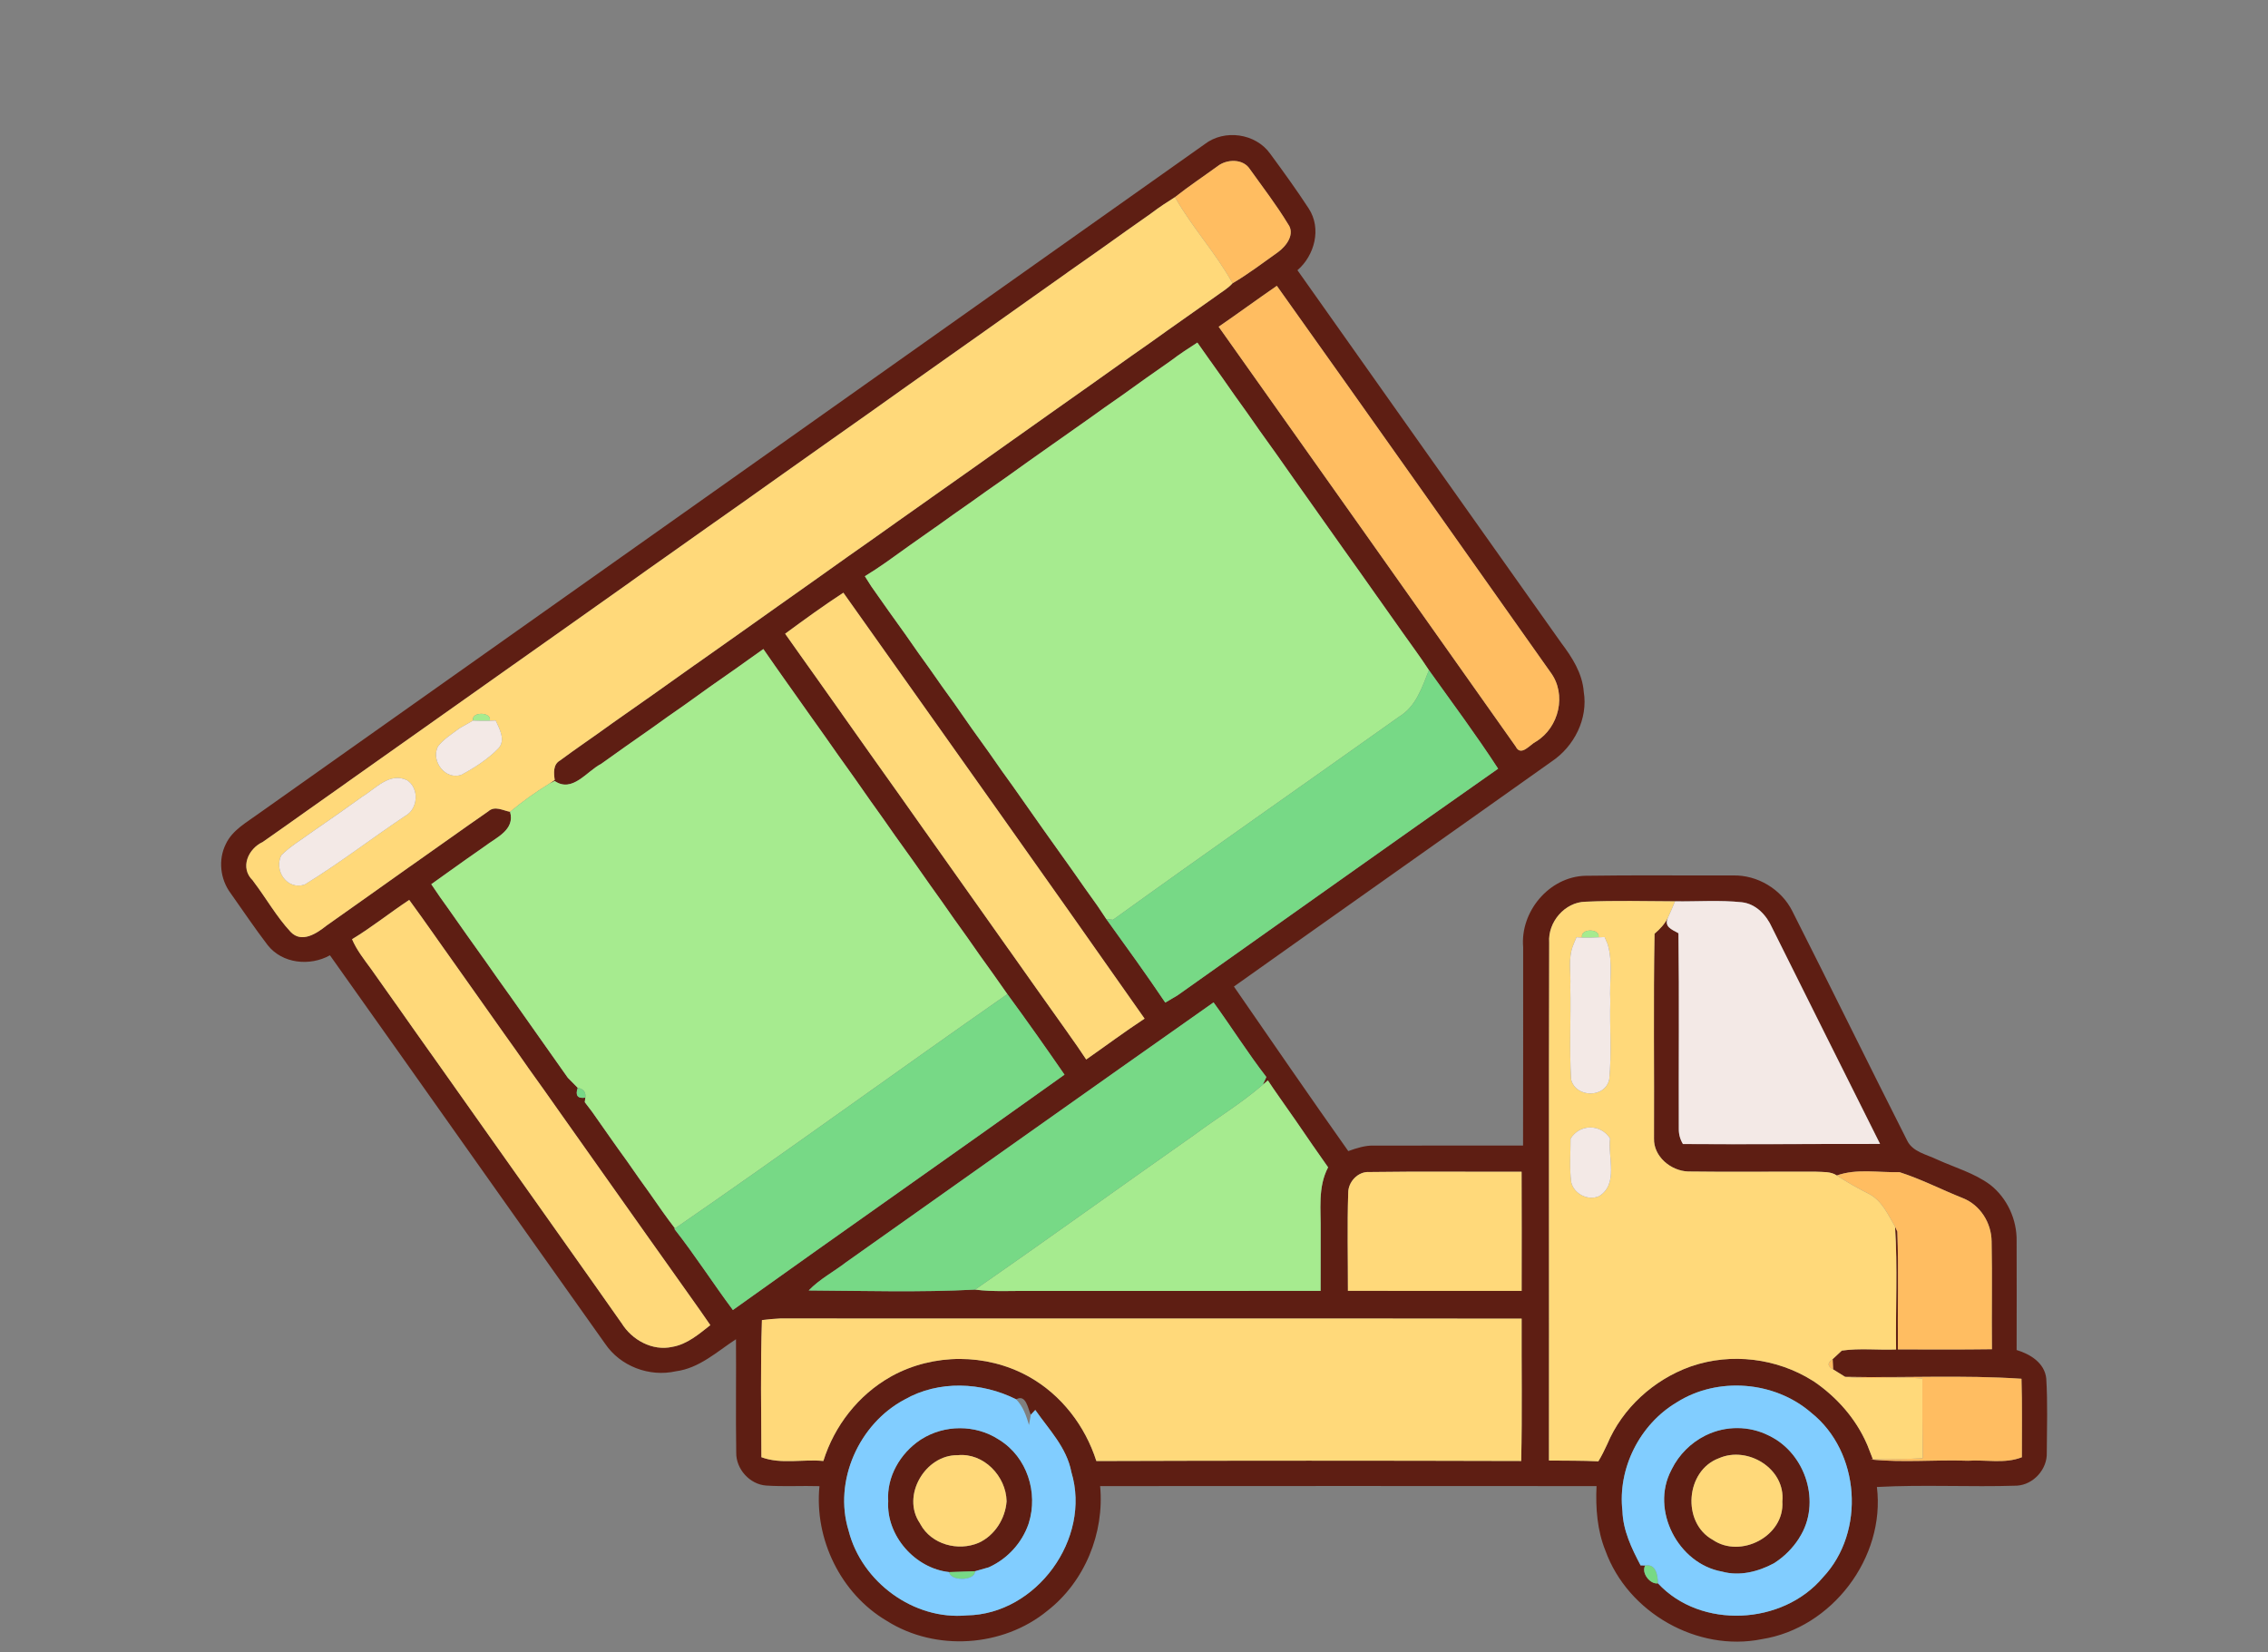 <?xml version="1.0" encoding="UTF-8"?> <svg xmlns="http://www.w3.org/2000/svg" xmlns:xlink="http://www.w3.org/1999/xlink" version="1.1" id="Layer_1" x="0px" y="0px" width="512px" height="373px" viewBox="0 69.5 512 373" xml:space="preserve"><rect x="0" y="69.5" width="512" height="373" fill="#808080" stroke="none"/> <g id="_x23_5e1e13ff"> <path fill="#5E1E13" d="M271.934,102.063c4.463-3.466,11.528-2.481,14.807,2.137c2.99,4.065,5.959,8.162,8.716,12.393 c2.912,4.485,1.34,10.543-2.559,13.909c19.835,28.063,39.691,56.116,59.559,84.145c2.448,3.245,4.751,6.833,5.072,10.998 c1.009,6.113-2.158,12.359-7.22,15.748c-23.899,16.978-47.865,33.845-71.753,50.821c8.561,12.403,17.111,24.841,25.814,37.145 c1.906-0.675,3.865-1.328,5.914-1.239c11.187-0.035,22.36,0.021,33.545-0.013c0.057-14.928,0-29.856,0.022-44.786 c-0.687-8.029,5.848-15.858,13.987-16.113c11.119-0.177,22.249-0.033,33.368-0.077c5.537-0.134,10.941,3.111,13.411,8.063 c8.704,17.199,17.177,34.508,25.882,51.707c1.229,2.646,4.386,3.189,6.778,4.353c4.02,1.827,8.405,3.045,12.004,5.704 c3.843,3.012,6.068,7.874,5.97,12.758c0.044,8.183,0,16.368,0,24.553c3.078,0.919,6.313,2.911,6.688,6.411 c0.343,5.571,0.144,11.163,0.122,16.745c0.145,3.743-3.013,7.254-6.756,7.465c-10.521,0.343-21.074-0.267-31.595,0.299 c1.959,15.937-10.145,31.872-25.981,34.354c-14.574,2.946-30.256-6.014-35.295-19.956c-1.872-4.618-2.248-9.669-2.016-14.598 c-37.355-0.033-74.71-0.022-112.064,0c0.997,10.6-3.466,21.574-11.905,28.142c-10.045,8.239-25.272,9.225-36.258,2.28 c-10.388-6.112-16.391-18.461-15.194-30.409c-3.998-0.124-8.018,0.132-12.016-0.135c-3.732-0.254-6.855-3.742-6.778-7.464 c-0.133-8.527,0.011-17.055-0.055-25.571c-4.286,2.791-8.262,6.545-13.544,7.232c-6.002,1.362-12.57-1.119-16.014-6.235 c-20.743-29.182-41.364-58.474-62.106-87.667c-4.53,2.515-10.743,1.905-14.054-2.293c-2.913-3.809-5.593-7.807-8.362-11.717 c-2.358-3.155-2.857-7.553-1.096-11.097c1.506-3.212,4.773-4.928,7.508-6.943C129.657,202.798,200.779,152.397,271.934,102.063 M274.846,107.036c-3.2,2.326-6.489,4.507-9.591,6.966c-1.805,1.129-3.588,2.304-5.282,3.588c-0.067,0.044-0.199,0.144-0.256,0.188 c-3.609,2.547-7.23,5.072-10.808,7.653c-0.066,0.044-0.188,0.133-0.244,0.177c-2.525,1.75-5.017,3.522-7.52,5.283 c-0.066,0.044-0.177,0.133-0.232,0.177c-6.18,4.396-12.393,8.749-18.561,13.157c-0.056,0.044-0.178,0.122-0.233,0.166 c-6.213,4.353-12.381,8.771-18.583,13.135c-0.055,0.044-0.166,0.122-0.232,0.166c-2.514,1.783-5.028,3.577-7.553,5.372 c-0.056,0.033-0.166,0.11-0.222,0.154c-6.224,4.364-12.415,8.783-18.627,13.168c-0.056,0.044-0.166,0.122-0.222,0.155 c-2.514,1.761-5.006,3.555-7.508,5.327c-0.056,0.044-0.166,0.122-0.222,0.166c-6.235,4.353-12.415,8.782-18.627,13.156 c-0.056,0.044-0.166,0.122-0.222,0.155c-2.525,1.761-5.028,3.555-7.53,5.338c-0.056,0.044-0.178,0.133-0.233,0.177 c-6.202,4.374-12.404,8.76-18.583,13.157c-0.066,0.044-0.177,0.122-0.243,0.166c-2.525,1.772-5.05,3.566-7.564,5.349 c-0.066,0.044-0.177,0.122-0.244,0.166c-3.588,2.536-7.187,5.072-10.764,7.62c-0.056,0.044-0.166,0.122-0.222,0.155 c-2.514,1.783-5.017,3.555-7.53,5.327c-0.056,0.034-0.178,0.122-0.233,0.166c-3.61,2.536-7.209,5.084-10.809,7.642 c-0.055,0.044-0.166,0.122-0.221,0.155c-2.525,1.772-5.039,3.544-7.542,5.338c-0.056,0.044-0.166,0.122-0.222,0.166 c-6.235,4.363-12.403,8.815-18.639,13.167c-0.055,0.033-0.155,0.11-0.199,0.145c-3.312,1.518-5.228,5.836-2.259,8.682 c0.044,0.056,0.122,0.178,0.166,0.244c2.846,3.743,5.161,7.907,8.373,11.363c2.502,2.635,5.88,0.365,8.106-1.407 c0.056-0.033,0.177-0.122,0.232-0.165c6.213-4.376,12.393-8.772,18.583-13.169c0.055-0.033,0.177-0.122,0.232-0.154 c5.836-4.076,11.606-8.262,17.465-12.304c1.473-1.34,3.3-0.199,4.928,0.1c1.174,4.109-3.167,5.814-5.77,7.83 c-0.066,0.044-0.188,0.133-0.255,0.178c-2.502,1.738-4.994,3.488-7.464,5.271c-0.066,0.045-0.188,0.134-0.255,0.178 c-1.351,0.964-2.691,1.927-4.042,2.891c1.285,1.949,2.636,3.864,4.021,5.771c0.044,0.055,0.132,0.188,0.177,0.254 c2.536,3.611,5.072,7.222,7.653,10.81c0.044,0.066,0.144,0.188,0.188,0.254c1.75,2.515,3.511,5.018,5.305,7.51 c0.044,0.065,0.133,0.188,0.188,0.254c4.353,6.224,8.771,12.393,13.124,18.604c0.044,0.057,0.133,0.178,0.177,0.245 c0.554,0.564,1.672,1.693,2.226,2.258c-0.598,1.739-0.022,2.481,1.717,2.227l-0.123,1.02c0.377,0.498,1.13,1.473,1.507,1.972 c0.044,0.065,0.144,0.198,0.188,0.254c2.547,3.599,5.039,7.231,7.63,10.787c0.044,0.055,0.133,0.188,0.177,0.243 c1.75,2.525,3.51,5.04,5.316,7.52c0.044,0.055,0.132,0.178,0.166,0.243c1.75,2.515,3.5,5.051,5.382,7.476l-0.155,0.1 c4.662,5.913,8.716,12.281,13.224,18.318c24.884-17.808,49.968-35.328,74.864-53.126c-4.219-6.112-8.494-12.192-12.902-18.185 c-2.06-2.968-4.164-5.913-6.279-8.849c-0.044-0.055-0.133-0.188-0.177-0.254c-1.75-2.525-3.521-5.028-5.315-7.509 c-0.044-0.067-0.144-0.188-0.188-0.256c-1.75-2.523-3.522-5.037-5.316-7.53c-0.044-0.066-0.132-0.188-0.177-0.243 c-2.525-3.61-5.05-7.21-7.642-10.776c-0.044-0.066-0.132-0.188-0.177-0.243c-1.75-2.525-3.522-5.039-5.316-7.531 c-0.044-0.066-0.133-0.188-0.188-0.254c-2.502-3.632-5.061-7.209-7.63-10.798c-0.044-0.066-0.133-0.188-0.177-0.255 c-1.75-2.514-3.522-5.017-5.305-7.508c-0.044-0.056-0.133-0.188-0.177-0.244c-1.772-2.525-3.543-5.028-5.327-7.531 c-0.044-0.056-0.132-0.177-0.177-0.244c-1.86-2.614-3.688-5.238-5.515-7.874c-2.17,1.518-4.308,3.068-6.468,4.607 c-0.066,0.044-0.199,0.132-0.266,0.177c-3.644,2.514-7.254,5.094-10.842,7.686c-0.067,0.044-0.2,0.133-0.266,0.189 c-2.492,1.728-4.984,3.466-7.442,5.26c-0.066,0.044-0.2,0.132-0.255,0.177c-3.621,2.525-7.232,5.062-10.82,7.642 c-0.056,0.044-0.188,0.132-0.244,0.177c-3.323,1.706-6.479,6.612-10.51,3.876l-1.186,0.598c0.299-0.21,0.897-0.62,1.196-0.831 c-0.221-1.528-0.41-3.488,1.174-4.385c3.788-2.813,7.719-5.438,11.529-8.217c0.066-0.044,0.188-0.133,0.243-0.178 c6.246-4.341,12.437-8.759,18.639-13.168c0.056-0.033,0.166-0.11,0.222-0.144c6.19-4.352,12.359-8.738,18.528-13.112 c0.055-0.034,0.166-0.111,0.221-0.155c2.514-1.761,5.028-3.543,7.531-5.327c0.055-0.044,0.166-0.122,0.221-0.155 c2.536-1.784,5.05-3.588,7.575-5.383c0.055-0.044,0.177-0.122,0.232-0.166c3.622-2.525,7.221-5.083,10.82-7.641 c0.055-0.034,0.155-0.111,0.21-0.155c2.525-1.761,5.05-3.543,7.564-5.338c0.055-0.044,0.166-0.122,0.221-0.166 c6.202-4.363,12.404-8.75,18.595-13.157c0.056-0.033,0.155-0.11,0.21-0.144c2.525-1.783,5.05-3.566,7.564-5.36 c0.056-0.044,0.177-0.122,0.232-0.166c6.202-4.363,12.392-8.75,18.572-13.157c0.056-0.033,0.166-0.11,0.222-0.155 c2.537-1.761,5.061-3.544,7.574-5.349c0.057-0.044,0.167-0.122,0.224-0.166c3.609-2.536,7.209-5.105,10.819-7.63 c0.055-0.034,0.154-0.1,0.209-0.144c1.285-0.986,2.77-1.783,3.866-3.012c3.577-2.104,6.877-4.629,10.266-7.033 c1.872-1.362,3.932-4.075,2.26-6.346c-2.614-4.308-5.704-8.317-8.628-12.415C280.594,105.265,276.905,105.397,274.846,107.036 M275.111,143.261c22.371,31.574,44.753,63.148,67.057,94.766c1.186,2.381,3.223-0.443,4.607-1.129 c5.184-3.167,6.955-10.643,3.278-15.593c-20.577-29.115-41.131-58.241-61.808-87.279 C283.839,137.06,279.52,140.227,275.111,143.261 M264.424,150.858c-0.054,0.044-0.188,0.133-0.242,0.177 c-3.622,2.525-7.233,5.062-10.798,7.653c-0.066,0.044-0.188,0.133-0.254,0.178c-2.525,1.75-5.04,3.521-7.531,5.327 c-0.066,0.044-0.188,0.133-0.255,0.177c-2.524,1.761-5.039,3.533-7.542,5.316c-0.067,0.044-0.188,0.132-0.255,0.177 c-3.599,2.536-7.199,5.072-10.764,7.653c-0.066,0.044-0.2,0.133-0.255,0.177c-2.514,1.75-5.017,3.499-7.498,5.293 c-0.056,0.044-0.177,0.133-0.244,0.166c-2.525,1.761-5.039,3.533-7.531,5.338c-0.066,0.044-0.188,0.132-0.254,0.166 c-3.611,2.547-7.232,5.072-10.798,7.664c-0.066,0.055-0.2,0.144-0.266,0.188c-1.539,1.075-3.101,2.104-4.695,3.079 c0.354,0.554,1.052,1.661,1.406,2.215c0.044,0.055,0.133,0.177,0.166,0.244c2.536,3.632,5.105,7.243,7.697,10.842 c0.044,0.056,0.133,0.188,0.177,0.255c1.728,2.503,3.478,4.983,5.272,7.453c0.044,0.056,0.132,0.188,0.177,0.255 c1.739,2.514,3.511,5.005,5.316,7.475c0.044,0.078,0.144,0.21,0.188,0.277c2.502,3.644,5.061,7.243,7.664,10.832 c0.044,0.055,0.133,0.188,0.177,0.254c1.738,2.514,3.499,5.017,5.305,7.486c0.044,0.066,0.133,0.188,0.177,0.255 c4.341,6.224,8.738,12.415,13.157,18.594c0.044,0.066,0.132,0.188,0.177,0.254c1.739,2.515,3.522,5.007,5.305,7.499 c0.056,0.065,0.144,0.199,0.188,0.266c0.487,0.73,1.473,2.203,1.96,2.935c4.497,6.234,9.015,12.47,13.312,18.86 c0.919-0.543,1.839-1.086,2.758-1.629c24.121-17.066,48.186-34.209,72.384-51.175c-4.928-7.586-10.355-14.874-15.626-22.25 c-1.949-2.99-4.088-5.847-6.146-8.771c-0.033-0.055-0.122-0.177-0.167-0.243c-1.771-2.525-3.565-5.04-5.349-7.564 c-0.045-0.066-0.132-0.178-0.178-0.244c-2.524-3.599-5.072-7.187-7.63-10.764c-0.044-0.066-0.133-0.188-0.178-0.254 c-1.772-2.525-3.544-5.04-5.337-7.542c-0.045-0.066-0.134-0.188-0.178-0.255c-1.761-2.514-3.533-5.017-5.316-7.509 c-0.043-0.066-0.132-0.188-0.177-0.255c-2.535-3.61-5.061-7.221-7.653-10.786c-0.043-0.056-0.132-0.188-0.176-0.255 c-1.739-2.514-3.511-5.006-5.294-7.475c-0.056-0.067-0.145-0.2-0.188-0.266c-1.771-2.536-3.532-5.061-5.339-7.564 c-0.043-0.055-0.132-0.188-0.177-0.243c-0.941-1.318-1.871-2.636-2.79-3.954C268.3,148.123,266.318,149.418,264.424,150.858 M177.246,212.566c2.425,3.422,4.828,6.845,7.275,10.255c0.034,0.055,0.111,0.166,0.155,0.221c1.761,2.503,3.533,5.017,5.316,7.509 c0.033,0.055,0.111,0.166,0.155,0.232c4.408,6.212,8.783,12.447,13.223,18.649c0.044,0.056,0.122,0.166,0.155,0.222 c1.761,2.502,3.511,5.006,5.293,7.497c0.034,0.045,0.111,0.155,0.155,0.211c4.385,6.212,8.793,12.425,13.201,18.639 c0.034,0.055,0.111,0.166,0.155,0.221c1.761,2.515,3.543,5.018,5.327,7.531c0.044,0.056,0.122,0.167,0.166,0.221 c4.385,6.191,8.749,12.394,13.156,18.563c0.034,0.065,0.122,0.176,0.155,0.232c1.395,1.938,2.757,3.908,4.075,5.913 c4.397-3.067,8.694-6.279,13.18-9.225c-22.527-32.14-45.318-64.111-67.999-96.15C185.895,206.232,181.564,209.388,177.246,212.566 M79.478,281.528c1.03,2.425,2.691,4.529,4.253,6.666c0.044,0.057,0.122,0.167,0.166,0.233c1.761,2.514,3.533,5.027,5.327,7.53 c0.044,0.056,0.122,0.166,0.166,0.222c2.536,3.633,5.095,7.231,7.653,10.842c0.044,0.045,0.122,0.156,0.155,0.21 c1.772,2.515,3.555,5.029,5.338,7.542c0.033,0.057,0.11,0.167,0.154,0.222c4.375,6.191,8.75,12.394,13.146,18.584 c0.044,0.055,0.122,0.165,0.155,0.221c1.772,2.515,3.543,5.017,5.337,7.521c0.034,0.055,0.122,0.166,0.155,0.221 c4.396,6.236,8.805,12.459,13.212,18.672c0.044,0.056,0.122,0.166,0.155,0.223c1.783,2.502,3.533,5.038,5.316,7.553 c0.044,0.043,0.122,0.153,0.155,0.21c2.326,3.798,6.966,6.357,11.44,5.359c3.367-0.575,6.002-2.868,8.594-4.905 c-2.924-4.286-5.991-8.473-8.959-12.714c-0.044-0.056-0.122-0.167-0.155-0.221c-1.783-2.515-3.577-5.019-5.349-7.532 c-0.044-0.055-0.122-0.166-0.155-0.221c-4.374-6.214-8.771-12.415-13.168-18.605c-0.033-0.056-0.11-0.167-0.154-0.221 c-1.784-2.515-3.555-5.029-5.338-7.543c-0.033-0.056-0.122-0.177-0.166-0.232c-2.536-3.599-5.061-7.198-7.642-10.764 c-0.034-0.067-0.122-0.188-0.166-0.245c-1.772-2.523-3.533-5.062-5.338-7.553c-0.033-0.055-0.11-0.166-0.155-0.221 c-4.375-6.201-8.749-12.404-13.146-18.584c-0.044-0.055-0.111-0.154-0.155-0.211c-1.783-2.513-3.543-5.049-5.349-7.563 c-0.033-0.043-0.11-0.153-0.155-0.21c-0.797-1.129-1.606-2.236-2.426-3.354C88.028,275.537,83.953,278.825,79.478,281.528 M349.732,282.236c-0.121,38.994,0,77.988-0.056,116.981c3.711,0.045,7.432-0.011,11.152,0.178 c0.764-1.252,1.406-2.581,2.017-3.898c3.41-8.106,10.442-14.485,18.682-17.465c0.078-0.022,0.222-0.077,0.3-0.1 c9.025-3.111,19.325-1.815,27.376,3.257c0.078,0.043,0.211,0.132,0.288,0.176c5.149,3.522,9.446,8.361,11.949,14.109 c0.033,0.077,0.101,0.222,0.133,0.3c0.311,0.785,0.931,2.381,1.24,3.178l-0.575,0.011c7.309,0.787,14.674,0.022,22.017,0.3 c4.041-0.277,8.306,0.741,12.182-0.787c-0.022-5.902,0.1-11.816-0.089-17.719c-13.223-0.886-26.545-0.167-39.802-0.433 c-0.675-0.42-2.038-1.262-2.714-1.683c-0.032-0.576-0.088-1.739-0.11-2.314c0.51-0.477,1.551-1.439,2.071-1.928 c4.042-0.586,8.173-0.089,12.248-0.255c-0.132-9.236,0.365-18.505-0.232-27.72c0.133,0.277,0.388,0.831,0.509,1.107 c0.344,8.85,0.034,17.73,0.134,26.602c7.077,0,14.153,0.056,21.229-0.044c-0.089-8.117,0.089-16.235-0.077-24.353 c-0.044-4.187-2.58-8.229-6.523-9.769c-4.783-1.904-9.401-4.297-14.285-5.858c-4.696,0.133-9.658-0.854-14.133,0.754 c-1.372-0.942-3.166-0.754-4.738-0.854c-9.614-0.045-19.237,0.089-28.839-0.045c-3.887-0.133-7.819-3.377-7.697-7.453 c0.078-15.405-0.154-30.821,0.122-46.226c1.241-1.052,2.349-2.237,3.067-3.71c-1.029,2.137,0.775,2.726,2.337,3.6 c0.188,14.729,0.022,29.458,0.077,44.188c-0.011,1.218,0.3,2.349,0.932,3.4c14.839,0.11,29.669-0.045,44.497-0.022 c-8.173-16.28-16.27-32.592-24.408-48.883c-1.241-2.779-3.61-5.305-6.768-5.671c-5.016-0.53-10.077-0.144-15.105-0.211 c-6.744-0.021-13.488-0.22-20.222,0.089C353.276,273.145,349.411,277.652,349.732,282.236 M191.022,354.443 c-2.802,2.159-6.002,3.82-8.461,6.379c12.503,0.078,25.073,0.454,37.554-0.188c4.197,0.543,8.439,0.232,12.658,0.299 c21.785,0,43.568,0.011,65.352-0.011c0.011-4.475,0-8.948,0.011-13.411c0.089-4.862-0.697-9.989,1.684-14.485 c-1.097-1.583-2.215-3.168-3.312-4.74c-0.044-0.066-0.144-0.2-0.188-0.266c-2.47-3.644-4.994-7.265-7.531-10.864 c-0.043-0.067-0.132-0.188-0.176-0.255c-0.82-1.163-1.617-2.325-2.393-3.5l-1.13,0.964c0.199-0.432,0.587-1.296,0.787-1.728 c-4.209-5.438-7.864-11.285-11.916-16.846C246.262,315.283,218.665,334.896,191.022,354.443 M304.359,338.816 c-0.243,7.354-0.055,14.729-0.066,22.084c13.079,0.032,26.147,0.021,39.215,0.011c0.012-8.97,0.034-17.93-0.011-26.89 c-11.451,0.033-22.901-0.1-34.342,0.066C306.585,333.899,304.327,336.303,304.359,338.816 M172.007,367.512 c-0.355,10.31-0.145,20.632-0.123,30.953c4.452,1.661,9.348,0.398,13.988,0.853c2.48-7.94,7.896-14.895,15.161-19.004 c0.077-0.056,0.243-0.143,0.332-0.188c9.402-5.127,21.219-5.115,30.621,0c0.089,0.046,0.255,0.145,0.343,0.188 c7.288,4.098,12.647,11.085,15.173,19.015c31.973-0.11,63.933-0.1,95.905-0.011c0.245-10.709,0.057-21.418,0.1-32.127 c-55.771-0.089-111.543,0-167.315-0.045C174.787,367.212,173.392,367.334,172.007,367.512 M204.245,385.431 c-10.299,5.437-16.147,18.384-12.669,29.625c2.946,11.583,14.707,20.265,26.712,19.114c15.681-0.244,28.118-17.311,23.578-32.316 c-1.042-5.571-5.061-9.612-8.151-14.054c-0.255,0.266-0.753,0.798-1.008,1.074c-0.665-1.352-1.052-4.717-3.312-3.478 C221.621,381.487,211.92,381.055,204.245,385.431 M378.526,386.084c-8.339,4.949-13.378,14.895-12.259,24.553 c0.144,4.407,2.082,8.416,4.097,12.248l1.052,0.022c-0.985,1.616,1.075,4.318,2.868,4.031c9.646,10.421,28.186,9.446,37.245-1.352 c9.679-10.277,8.394-28.385-2.658-37.167C400.62,381.266,387.751,380.235,378.526,386.084z"></path> <path fill="#5E1E13" d="M207.944,394.444c5.25-3.355,12.26-3.389,17.499,0.012c0.044,0.033,0.154,0.1,0.21,0.133 c6.224,3.897,8.76,11.872,6.589,18.783c-0.022,0.065-0.066,0.198-0.088,0.265c-1.484,4.188-4.663,7.687-8.693,9.569 c-0.056,0.032-0.188,0.088-0.255,0.121c-0.764,0.223-2.304,0.653-3.068,0.876c-1.96,0.054-3.91,0.121-5.858,0.199 c-7.686-0.81-14.242-8.218-13.766-16.004c-0.388-5.503,2.714-10.798,7.21-13.81C207.778,394.556,207.889,394.479,207.944,394.444 M207.645,413.338c0.033,0.067,0.111,0.199,0.144,0.267c2.492,4.573,8.517,6.18,13.167,4.174c3.611-1.65,5.992-5.448,6.279-9.356 c-0.1-5.672-5.183-10.998-11.041-10.411C208.885,397.89,203.437,407.158,207.645,413.338z"></path> <path fill="#5E1E13" d="M385.183,393.481c4.396-2.137,9.657-2.126,14.043,0.056c0.055,0.033,0.166,0.088,0.222,0.111 c8.228,4.008,11.782,15.182,6.755,22.99c-0.034,0.056-0.1,0.178-0.133,0.231c-1.396,2.161-3.256,4.011-5.404,5.416 c-0.066,0.033-0.178,0.11-0.233,0.145c-3.521,1.883-7.719,2.956-11.672,1.861c-9.89-1.739-16.224-13.866-11.474-22.892 c0.022-0.057,0.077-0.178,0.111-0.233c1.616-3.256,4.297-5.946,7.553-7.575C385.006,393.56,385.127,393.503,385.183,393.481 M388.051,398.697c-7.553,2.78-8.428,14.552-1.395,18.417c6.29,4.32,16.246-0.852,15.703-8.649 C403.112,401.101,394.573,395.828,388.051,398.697z"></path> </g> <g id="_x23_ffbd61ff"> <path fill="#FFBD61" d="M274.846,107.036c2.06-1.639,5.748-1.771,7.298,0.62c2.924,4.098,6.014,8.107,8.628,12.415 c1.672,2.271-0.388,4.983-2.26,6.346c-3.389,2.403-6.688,4.928-10.266,7.033c-3.767-6.855-9.158-12.637-12.991-19.447 C268.356,111.543,271.646,109.362,274.846,107.036z"></path> <path fill="#FFBD61" d="M259.717,117.778c0.057-0.044,0.188-0.144,0.256-0.188C259.905,117.635,259.773,117.734,259.717,117.778z"></path> <path fill="#FFBD61" d="M248.666,125.608c0.056-0.044,0.177-0.132,0.244-0.177C248.843,125.476,248.721,125.564,248.666,125.608z"></path> <path fill="#FFBD61" d="M240.913,131.068c0.056-0.044,0.166-0.133,0.232-0.177C241.079,130.935,240.969,131.024,240.913,131.068z"></path> <path fill="#FFBD61" d="M275.111,143.261c4.408-3.034,8.728-6.201,13.135-9.236c20.677,29.038,41.23,58.164,61.808,87.279 c3.677,4.951,1.905,12.426-3.278,15.593c-1.385,0.687-3.422,3.51-4.607,1.129C319.864,206.409,297.482,174.835,275.111,143.261z"></path> <path fill="#FFBD61" d="M274.171,136.605c0.055-0.034,0.154-0.1,0.209-0.144C274.325,136.506,274.226,136.572,274.171,136.605z"></path> <path fill="#FFBD61" d="M222.12,144.391c0.055-0.044,0.177-0.122,0.233-0.166C222.296,144.269,222.175,144.346,222.12,144.391z"></path> <path fill="#FFBD61" d="M263.128,144.402c0.057-0.044,0.167-0.122,0.224-0.166C263.295,144.28,263.185,144.357,263.128,144.402z"></path> <path fill="#FFBD61" d="M255.333,149.906c0.056-0.033,0.166-0.11,0.222-0.155C255.499,149.795,255.388,149.873,255.333,149.906z"></path> <path fill="#FFBD61" d="M203.304,157.691c0.066-0.044,0.177-0.122,0.232-0.166C203.481,157.57,203.37,157.647,203.304,157.691z"></path> <path fill="#FFBD61" d="M195.529,163.217c0.056-0.044,0.166-0.122,0.222-0.154C195.695,163.096,195.585,163.173,195.529,163.217z"></path> <path fill="#FFBD61" d="M236.528,163.229c0.056-0.044,0.177-0.122,0.232-0.166C236.705,163.107,236.583,163.185,236.528,163.229z"></path> <path fill="#FFBD61" d="M228.753,168.732c0.056-0.033,0.155-0.11,0.21-0.144C228.908,168.622,228.809,168.7,228.753,168.732z"></path> <path fill="#FFBD61" d="M176.68,176.541c0.056-0.034,0.166-0.111,0.222-0.155C176.846,176.43,176.736,176.507,176.68,176.541z"></path> <path fill="#FFBD61" d="M168.95,182.034c0.056-0.044,0.166-0.122,0.222-0.166C169.116,181.912,169.006,181.989,168.95,182.034z"></path> <path fill="#FFBD61" d="M209.938,182.056c0.055-0.044,0.166-0.122,0.221-0.166C210.104,181.934,209.993,182.011,209.938,182.056z"></path> <path fill="#FFBD61" d="M202.163,187.549c0.055-0.034,0.155-0.111,0.21-0.155C202.318,187.438,202.218,187.515,202.163,187.549z"></path> <path fill="#FFBD61" d="M150.101,195.345c0.056-0.034,0.166-0.111,0.222-0.155C150.267,195.234,150.157,195.312,150.101,195.345z"></path> <path fill="#FFBD61" d="M191.111,195.356c0.055-0.044,0.177-0.122,0.232-0.166C191.288,195.234,191.166,195.312,191.111,195.356z"></path> <path fill="#FFBD61" d="M142.338,200.86c0.055-0.044,0.177-0.133,0.233-0.177C142.515,200.728,142.393,200.816,142.338,200.86z"></path> <path fill="#FFBD61" d="M183.314,200.894c0.055-0.044,0.166-0.122,0.221-0.155C183.48,200.771,183.37,200.849,183.314,200.894z"></path> <path fill="#FFBD61" d="M175.562,206.375c0.055-0.034,0.166-0.111,0.221-0.155C175.728,206.265,175.617,206.342,175.562,206.375z"></path> <path fill="#FFBD61" d="M123.511,214.183c0.066-0.044,0.177-0.122,0.243-0.166C123.688,214.062,123.578,214.139,123.511,214.183z"></path> <path fill="#FFBD61" d="M115.703,219.698c0.067-0.044,0.178-0.122,0.244-0.166C115.881,219.577,115.77,219.654,115.703,219.698z"></path> <path fill="#FFBD61" d="M156.813,219.631c0.056-0.033,0.166-0.11,0.222-0.144C156.979,219.521,156.868,219.599,156.813,219.631z"></path> <path fill="#FFBD61" d="M184.521,222.821c0.034,0.055,0.111,0.166,0.155,0.221C184.632,222.987,184.555,222.876,184.521,222.821z"></path> <path fill="#FFBD61" d="M104.717,227.473c0.056-0.033,0.166-0.11,0.222-0.155C104.883,227.362,104.773,227.439,104.717,227.473z"></path> <path fill="#FFBD61" d="M189.992,230.552c0.033,0.055,0.111,0.166,0.155,0.232C190.103,230.718,190.025,230.607,189.992,230.552z"></path> <path fill="#FFBD61" d="M96.954,232.965c0.055-0.044,0.177-0.132,0.233-0.166C97.131,232.833,97.009,232.921,96.954,232.965z"></path> <path fill="#FFBD61" d="M137.931,232.977c0.066-0.044,0.188-0.133,0.243-0.178C138.119,232.844,137.997,232.933,137.931,232.977z"></path> <path fill="#FFBD61" d="M85.924,240.762c0.055-0.033,0.166-0.11,0.221-0.155C86.09,240.652,85.979,240.729,85.924,240.762z"></path> <path fill="#FFBD61" d="M78.161,246.267c0.056-0.044,0.166-0.122,0.222-0.166C78.327,246.145,78.216,246.222,78.161,246.267z"></path> <path fill="#FFBD61" d="M203.37,249.434c0.044,0.056,0.122,0.166,0.155,0.222C203.492,249.6,203.415,249.489,203.37,249.434z"></path> <path fill="#FFBD61" d="M208.819,257.152c0.034,0.045,0.111,0.155,0.155,0.211C208.93,257.308,208.853,257.197,208.819,257.152z"></path> <path fill="#FFBD61" d="M59.323,259.578c0.044-0.034,0.144-0.111,0.199-0.145C59.467,259.467,59.367,259.544,59.323,259.578z"></path> <path fill="#FFBD61" d="M92.524,265.126c0.055-0.033,0.177-0.122,0.232-0.154C92.701,265.004,92.58,265.093,92.524,265.126z"></path> <path fill="#FFBD61" d="M57.063,268.26c0.044,0.056,0.122,0.178,0.166,0.244C57.185,268.438,57.108,268.315,57.063,268.26z"></path> <path fill="#FFBD61" d="M94.806,276.013c0.044,0.057,0.122,0.167,0.155,0.21C94.928,276.18,94.85,276.069,94.806,276.013z"></path> <path fill="#FFBD61" d="M222.175,276.002c0.034,0.055,0.111,0.166,0.155,0.221C222.286,276.168,222.208,276.057,222.175,276.002z"></path> <path fill="#FFBD61" d="M73.708,278.46c0.056-0.033,0.177-0.122,0.232-0.165C73.886,278.338,73.764,278.427,73.708,278.46z"></path> <path fill="#FFBD61" d="M100.31,283.786c0.044,0.057,0.111,0.156,0.155,0.211C100.42,283.942,100.354,283.843,100.31,283.786z"></path> <path fill="#FFBD61" d="M227.657,283.754c0.044,0.056,0.122,0.167,0.166,0.221C227.779,283.921,227.702,283.81,227.657,283.754z"></path> <path fill="#FFBD61" d="M83.731,288.194c0.044,0.057,0.122,0.167,0.166,0.233C83.853,288.361,83.775,288.251,83.731,288.194z"></path> <path fill="#FFBD61" d="M89.224,295.958c0.044,0.056,0.122,0.166,0.166,0.222C89.346,296.124,89.269,296.014,89.224,295.958z"></path> <path fill="#FFBD61" d="M113.61,302.581c0.044,0.055,0.122,0.166,0.155,0.221C113.732,302.747,113.655,302.636,113.61,302.581z"></path> <path fill="#FFBD61" d="M240.979,302.537c0.034,0.065,0.122,0.176,0.155,0.232C241.101,302.713,241.013,302.603,240.979,302.537z"></path> <path fill="#FFBD61" d="M97.043,307.021c0.044,0.045,0.122,0.156,0.155,0.21C97.165,307.178,97.087,307.066,97.043,307.021z"></path> <path fill="#FFBD61" d="M119.104,310.354c0.044,0.057,0.132,0.178,0.166,0.245C119.236,310.532,119.148,310.411,119.104,310.354z"></path> <path fill="#FFBD61" d="M102.536,314.773c0.033,0.057,0.11,0.167,0.154,0.222C102.646,314.94,102.569,314.83,102.536,314.773z"></path> <path fill="#FFBD61" d="M126.911,321.363c0.044,0.056,0.133,0.177,0.166,0.232C127.044,321.54,126.955,321.419,126.911,321.363z"></path> <path fill="#FFBD61" d="M132.416,329.139c0.044,0.054,0.122,0.165,0.154,0.221C132.537,329.304,132.459,329.192,132.416,329.139z"></path> <path fill="#FFBD61" d="M115.836,333.579c0.044,0.055,0.122,0.165,0.155,0.221C115.958,333.744,115.881,333.634,115.836,333.579z"></path> <path fill="#FFBD61" d="M414.662,334.864c4.475-1.607,9.437-0.621,14.133-0.754c4.884,1.562,9.502,3.954,14.285,5.858 c3.943,1.54,6.479,5.582,6.523,9.769c0.166,8.117-0.012,16.235,0.077,24.353c-7.076,0.1-14.152,0.044-21.229,0.044 c-0.1-8.871,0.21-17.752-0.134-26.602c-0.121-0.276-0.376-0.83-0.509-1.107c-1.573-2.713-2.979-5.913-5.914-7.42 C419.414,337.754,416.979,336.403,414.662,334.864z"></path> <path fill="#FFBD61" d="M121.329,341.32c0.034,0.055,0.122,0.166,0.155,0.221C121.451,341.486,121.363,341.375,121.329,341.32z"></path> <path fill="#FFBD61" d="M145.738,347.965c0.034,0.055,0.111,0.166,0.155,0.221C145.849,348.131,145.771,348.02,145.738,347.965z"></path> <path fill="#FFBD61" d="M151.242,355.718c0.033,0.054,0.11,0.165,0.155,0.221C151.353,355.883,151.275,355.771,151.242,355.718z"></path> <path fill="#FFBD61" d="M134.697,360.213c0.044,0.056,0.122,0.166,0.155,0.223C134.818,360.379,134.741,360.269,134.697,360.213z"></path> <path fill="#FFBD61" d="M140.167,367.988c0.044,0.043,0.122,0.153,0.155,0.21C140.289,368.142,140.212,368.031,140.167,367.988z"></path> <path fill="#FFBD61" d="M413.832,378.642c-1.328-0.721-1.361-1.495-0.11-2.314C413.744,376.902,413.8,378.065,413.832,378.642z"></path> <path fill="#FFBD61" d="M381.527,378.032c0.078-0.022,0.222-0.077,0.3-0.1C381.749,377.955,381.605,378.01,381.527,378.032z"></path> <path fill="#FFBD61" d="M201.034,380.313c0.077-0.056,0.243-0.143,0.332-0.188C201.277,380.171,201.111,380.258,201.034,380.313z"></path> <path fill="#FFBD61" d="M231.987,380.125c0.089,0.046,0.255,0.145,0.343,0.188C232.242,380.27,232.076,380.171,231.987,380.125z"></path> <path fill="#FFBD61" d="M416.546,380.324c13.257,0.266,26.579-0.453,39.802,0.433c0.188,5.902,0.066,11.816,0.089,17.719 c-3.876,1.528-8.141,0.51-12.182,0.787c-7.343-0.277-14.708,0.487-22.017-0.3l0.575-0.011c3.743-0.066,7.498-0.021,11.241-0.255 c-0.088-6.003-0.088-12.005-0.077-18.008C428.163,380.235,422.338,380.934,416.546,380.324z"></path> <path fill="#FFBD61" d="M409.203,381.189c0.078,0.043,0.211,0.132,0.288,0.176C409.414,381.321,409.281,381.232,409.203,381.189z"></path> <path fill="#FFBD61" d="M421.44,395.475c0.033,0.077,0.101,0.222,0.133,0.3C421.541,395.696,421.474,395.552,421.44,395.475z"></path> <path fill="#FFBD61" d="M207.645,413.338c0.033,0.067,0.111,0.199,0.144,0.267C207.756,413.537,207.678,413.405,207.645,413.338z"></path> </g> <g id="_x23_ffd97aff"> <path fill="#FFD97A" d="M259.973,117.59c1.694-1.285,3.478-2.459,5.282-3.588c3.833,6.811,9.225,12.592,12.991,19.447 c-1.097,1.229-2.581,2.026-3.866,3.012c-0.055,0.044-0.154,0.11-0.209,0.144c-3.61,2.525-7.21,5.094-10.819,7.63 c-0.057,0.044-0.167,0.122-0.224,0.166c-2.513,1.805-5.037,3.588-7.574,5.349c-0.056,0.044-0.166,0.122-0.222,0.155 c-6.18,4.408-12.371,8.794-18.572,13.157c-0.055,0.044-0.177,0.122-0.232,0.166c-2.514,1.794-5.039,3.577-7.564,5.36 c-0.055,0.033-0.154,0.111-0.21,0.144c-6.191,4.408-12.393,8.794-18.595,13.157c-0.055,0.044-0.166,0.122-0.221,0.166 c-2.514,1.794-5.039,3.577-7.564,5.338c-0.056,0.044-0.155,0.122-0.21,0.155c-3.599,2.558-7.198,5.116-10.82,7.641 c-0.056,0.044-0.177,0.122-0.232,0.166c-2.525,1.794-5.039,3.599-7.575,5.383c-0.055,0.033-0.166,0.11-0.221,0.155 c-2.503,1.783-5.017,3.566-7.531,5.327c-0.055,0.044-0.166,0.122-0.221,0.155c-6.169,4.375-12.337,8.76-18.528,13.112 c-0.056,0.034-0.166,0.111-0.222,0.144c-6.202,4.409-12.393,8.827-18.639,13.168c-0.055,0.044-0.177,0.133-0.243,0.178 c-3.81,2.779-7.742,5.404-11.529,8.217c-1.583,0.897-1.395,2.857-1.174,4.385c-0.299,0.21-0.897,0.62-1.196,0.831 c-3.101,1.905-6.08,4.02-8.882,6.357c-1.627-0.299-3.455-1.44-4.928-0.1c-5.858,4.042-11.628,8.228-17.465,12.304 c-0.056,0.032-0.177,0.121-0.232,0.154c-6.191,4.396-12.37,8.793-18.583,13.169c-0.055,0.043-0.177,0.132-0.232,0.165 c-2.226,1.772-5.604,4.042-8.106,1.407c-3.211-3.456-5.526-7.62-8.373-11.363c-0.044-0.066-0.122-0.188-0.166-0.244 c-2.968-2.846-1.052-7.164,2.259-8.682c0.044-0.034,0.144-0.111,0.199-0.145c6.235-4.352,12.404-8.804,18.639-13.167 c0.056-0.044,0.166-0.122,0.222-0.166c2.502-1.794,5.017-3.566,7.542-5.338c0.055-0.033,0.166-0.11,0.221-0.155 c3.6-2.558,7.199-5.106,10.809-7.642c0.055-0.044,0.177-0.132,0.233-0.166c2.514-1.772,5.017-3.543,7.53-5.327 c0.056-0.033,0.166-0.11,0.222-0.155c3.577-2.547,7.176-5.083,10.764-7.62c0.067-0.044,0.178-0.122,0.244-0.166 c2.514-1.783,5.039-3.577,7.564-5.349c0.066-0.044,0.177-0.122,0.243-0.166c6.18-4.396,12.382-8.783,18.583-13.157 c0.055-0.044,0.177-0.133,0.233-0.177c2.502-1.783,5.005-3.577,7.53-5.338c0.056-0.034,0.166-0.111,0.222-0.155 c6.213-4.374,12.393-8.804,18.627-13.156c0.056-0.044,0.166-0.122,0.222-0.166c2.502-1.772,4.995-3.566,7.508-5.327 c0.056-0.034,0.166-0.111,0.222-0.155c6.213-4.385,12.403-8.804,18.627-13.168c0.056-0.044,0.166-0.122,0.222-0.154 c2.525-1.794,5.039-3.588,7.553-5.372c0.066-0.044,0.177-0.122,0.232-0.166c6.202-4.363,12.371-8.782,18.583-13.135 c0.055-0.044,0.177-0.122,0.233-0.166c6.168-4.408,12.381-8.76,18.561-13.157c0.056-0.044,0.166-0.133,0.232-0.177 c2.503-1.761,4.995-3.533,7.52-5.283c0.056-0.044,0.177-0.132,0.244-0.177c3.577-2.581,7.199-5.105,10.808-7.653 C259.773,117.734,259.905,117.635,259.973,117.59 M106.789,232.168c-0.753,0.432-2.259,1.285-3.023,1.716 c-0.066,0.044-0.2,0.133-0.255,0.188c-1.628,1.218-3.411,2.326-4.662,3.965c-1.628,3.3,1.716,7.642,5.305,6.379 c3.012-1.617,5.958-3.511,8.361-5.969c1.706-1.85,0.254-4.408-0.621-6.291l-1.318,0.056 C111.063,230.131,106.279,230.131,106.789,232.168 M81.727,249.378c-0.066,0.055-0.199,0.155-0.277,0.21 c-3.566,2.581-7.188,5.083-10.809,7.586c-0.066,0.055-0.21,0.154-0.288,0.21c-2.315,1.694-4.84,3.156-6.867,5.217 c-1.683,3.455,1.34,7.918,5.294,6.589c7.785-4.762,15.039-10.377,22.625-15.449c2.968-1.572,3.333-6.202,0.509-8.096 C87.972,243.719,84.794,247.551,81.727,249.378z"></path> <path fill="#FFD97A" d="M177.246,212.566c4.319-3.178,8.649-6.334,13.145-9.258c22.681,32.04,45.472,64.011,67.999,96.15 c-4.486,2.945-8.783,6.157-13.18,9.225c-1.318-2.005-2.68-3.976-4.075-5.913c-0.034-0.057-0.122-0.167-0.155-0.232 c-4.408-6.169-8.771-12.371-13.156-18.563c-0.044-0.054-0.122-0.165-0.166-0.221c-1.784-2.514-3.566-5.017-5.327-7.531 c-0.044-0.055-0.122-0.166-0.155-0.221c-4.408-6.214-8.815-12.427-13.201-18.639c-0.044-0.056-0.122-0.166-0.155-0.211 c-1.783-2.491-3.533-4.995-5.293-7.497c-0.034-0.056-0.111-0.166-0.155-0.222c-4.44-6.202-8.815-12.437-13.223-18.649 c-0.044-0.066-0.122-0.177-0.155-0.232c-1.783-2.492-3.555-5.006-5.316-7.509c-0.044-0.055-0.122-0.166-0.155-0.221 C182.074,219.411,179.67,215.988,177.246,212.566z"></path> <path fill="#FFD97A" d="M79.478,281.528c4.475-2.703,8.55-5.991,12.902-8.87c0.82,1.118,1.628,2.226,2.426,3.354 c0.044,0.057,0.122,0.167,0.155,0.21c1.806,2.515,3.566,5.051,5.349,7.563c0.044,0.057,0.111,0.156,0.155,0.211 c4.396,6.18,8.771,12.383,13.146,18.584c0.044,0.055,0.122,0.166,0.155,0.221c1.806,2.491,3.566,5.029,5.338,7.553 c0.044,0.057,0.132,0.178,0.166,0.245c2.581,3.565,5.105,7.165,7.642,10.764c0.044,0.056,0.133,0.177,0.166,0.232 c1.783,2.514,3.555,5.028,5.338,7.543c0.044,0.054,0.122,0.165,0.154,0.221c4.397,6.19,8.794,12.392,13.168,18.605 c0.034,0.055,0.111,0.166,0.155,0.221c1.772,2.514,3.566,5.018,5.349,7.532c0.033,0.054,0.11,0.165,0.155,0.221 c2.968,4.241,6.036,8.428,8.959,12.714c-2.592,2.037-5.228,4.33-8.594,4.905c-4.474,0.998-9.114-1.562-11.44-5.359 c-0.033-0.057-0.11-0.167-0.155-0.21c-1.783-2.515-3.533-5.051-5.316-7.553c-0.033-0.057-0.111-0.167-0.155-0.223 c-4.408-6.213-8.816-12.436-13.212-18.672c-0.033-0.055-0.122-0.166-0.155-0.221c-1.794-2.504-3.565-5.006-5.337-7.521 c-0.034-0.056-0.111-0.166-0.155-0.221c-4.396-6.19-8.771-12.393-13.146-18.584c-0.044-0.055-0.122-0.165-0.154-0.222 c-1.784-2.513-3.566-5.027-5.338-7.542c-0.033-0.054-0.111-0.165-0.155-0.21c-2.558-3.61-5.117-7.209-7.653-10.842 c-0.044-0.056-0.122-0.166-0.166-0.222c-1.794-2.503-3.566-5.017-5.327-7.53c-0.044-0.066-0.122-0.177-0.166-0.233 C82.169,286.058,80.508,283.953,79.478,281.528z"></path> <path fill="#FFD97A" d="M349.732,282.236c-0.321-4.584,3.544-9.092,8.185-9.17c6.733-0.309,13.478-0.11,20.222-0.089 c-0.498,1.207-1.019,2.414-1.562,3.6c-0.719,1.473-1.826,2.658-3.067,3.71c-0.276,15.404-0.044,30.82-0.122,46.226 c-0.122,4.076,3.811,7.32,7.697,7.453c9.602,0.134,19.225,0,28.839,0.045c1.572,0.1,3.366-0.089,4.738,0.854 c2.316,1.539,4.752,2.89,7.232,4.141c2.936,1.507,4.341,4.707,5.914,7.42c0.598,9.215,0.101,18.483,0.232,27.72 c-4.075,0.166-8.206-0.331-12.248,0.255c-0.521,0.488-1.562,1.451-2.071,1.928c-1.251,0.819-1.218,1.594,0.11,2.314 c0.676,0.421,2.039,1.263,2.714,1.683c5.792,0.609,11.617-0.089,17.432,0.365c-0.011,6.003-0.011,12.005,0.077,18.008 c-3.743,0.233-7.498,0.188-11.241,0.255c-0.31-0.797-0.93-2.393-1.24-3.178c-0.032-0.078-0.1-0.223-0.133-0.3 c-2.503-5.748-6.8-10.587-11.949-14.109c-0.077-0.044-0.21-0.133-0.288-0.176c-8.051-5.072-18.351-6.368-27.376-3.257 c-0.078,0.022-0.222,0.077-0.3,0.1c-8.239,2.979-15.271,9.358-18.682,17.465c-0.61,1.317-1.253,2.646-2.017,3.898 c-3.721-0.188-7.441-0.133-11.152-0.178C349.732,360.225,349.611,321.23,349.732,282.236 M357.152,281.163l-1.262-0.078 l-0.621,1.473c-0.032,0.089-0.1,0.256-0.133,0.345c-1.207,2.934-0.465,6.201-0.642,9.29c0.165,6.988-0.244,14.01,0.177,20.998 c1.03,4.164,7.707,4.285,8.616-0.033c0.587-5.88,0.066-11.806,0.243-17.708c-0.232-4.198,0.598-8.539-0.542-12.614 c-0.033-0.089-0.101-0.255-0.122-0.333l-0.632-1.461l-1.361,0.065C361.306,279.036,356.643,279.048,357.152,281.163 M354.55,326.558c0.022,3.267-0.276,6.557,0.145,9.812c0.598,2.647,3.82,4.297,6.313,3.156c4.418-2.735,1.926-8.761,2.469-13.013 C361.35,323.18,356.632,323.19,354.55,326.558z"></path> <path fill="#FFD97A" d="M304.359,338.816c-0.032-2.514,2.226-4.917,4.796-4.729c11.44-0.166,22.891-0.033,34.342-0.066 c0.045,8.96,0.022,17.92,0.011,26.89c-13.067,0.011-26.136,0.021-39.215-0.011C304.305,353.546,304.116,346.17,304.359,338.816z"></path> <path fill="#FFD97A" d="M172.007,367.512c1.384-0.178,2.779-0.3,4.186-0.366c55.772,0.045,111.544-0.044,167.315,0.045 c-0.043,10.709,0.146,21.418-0.1,32.127c-31.973-0.089-63.933-0.1-95.905,0.011c-2.525-7.93-7.885-14.917-15.173-19.015 c-0.088-0.044-0.254-0.143-0.343-0.188c-9.402-5.115-21.219-5.127-30.621,0c-0.089,0.046-0.255,0.133-0.332,0.188 c-7.265,4.109-12.681,11.063-15.161,19.004c-4.64-0.454-9.536,0.809-13.988-0.853C171.863,388.144,171.652,377.821,172.007,367.512 z"></path> <path fill="#FFD97A" d="M207.645,413.338c-4.208-6.18,1.24-15.448,8.55-15.327c5.858-0.587,10.941,4.739,11.041,10.411 c-0.288,3.908-2.668,7.706-6.279,9.356c-4.651,2.006-10.675,0.399-13.167-4.174C207.756,413.537,207.678,413.405,207.645,413.338z"></path> <path fill="#FFD97A" d="M388.051,398.697c6.522-2.869,15.062,2.403,14.309,9.768c0.543,7.798-9.413,12.97-15.703,8.649 C379.623,413.249,380.498,401.478,388.051,398.697z"></path> </g> <g id="_x23_a6eb8fff"> <path fill="#A6EB8F" d="M264.424,150.858c1.895-1.44,3.876-2.735,5.882-4.021c0.919,1.318,1.849,2.636,2.79,3.954 c0.045,0.055,0.134,0.188,0.177,0.243c1.807,2.503,3.567,5.028,5.339,7.564c0.044,0.066,0.133,0.199,0.188,0.266 c1.783,2.469,3.555,4.961,5.294,7.475c0.044,0.066,0.133,0.199,0.176,0.255c2.593,3.565,5.118,7.176,7.653,10.786 c0.045,0.066,0.134,0.188,0.177,0.255c1.783,2.492,3.556,4.995,5.316,7.509c0.044,0.066,0.133,0.188,0.178,0.255 c1.793,2.502,3.564,5.017,5.337,7.542c0.045,0.066,0.134,0.188,0.178,0.254c2.558,3.577,5.105,7.165,7.63,10.764 c0.046,0.066,0.133,0.178,0.178,0.244c1.783,2.524,3.577,5.039,5.349,7.564c0.045,0.066,0.134,0.188,0.167,0.243 c2.059,2.924,4.197,5.781,6.146,8.771c-1.539,3.866-2.902,8.185-6.679,10.477c-21.539,15.316-43.213,30.422-64.642,45.882 c-0.377-0.032-1.13-0.121-1.507-0.165c-0.487-0.731-1.473-2.204-1.96-2.935c-0.044-0.066-0.133-0.2-0.188-0.266 c-1.783-2.492-3.565-4.984-5.305-7.499c-0.044-0.066-0.133-0.188-0.177-0.254c-4.419-6.18-8.816-12.371-13.157-18.594 c-0.044-0.067-0.132-0.188-0.177-0.255c-1.806-2.47-3.566-4.972-5.305-7.486c-0.044-0.066-0.133-0.199-0.177-0.254 c-2.603-3.588-5.161-7.188-7.664-10.832c-0.044-0.066-0.144-0.199-0.188-0.277c-1.805-2.47-3.577-4.961-5.316-7.475 c-0.044-0.067-0.132-0.199-0.177-0.255c-1.794-2.47-3.544-4.95-5.272-7.453c-0.044-0.066-0.133-0.199-0.177-0.255 c-2.591-3.599-5.161-7.209-7.697-10.842c-0.033-0.067-0.122-0.188-0.166-0.244c-0.354-0.554-1.052-1.661-1.406-2.215 c1.595-0.975,3.156-2.004,4.695-3.079c0.066-0.044,0.2-0.133,0.266-0.188c3.565-2.591,7.187-5.117,10.798-7.664 c0.066-0.034,0.188-0.122,0.254-0.166c2.492-1.806,5.006-3.577,7.531-5.338c0.066-0.033,0.188-0.122,0.244-0.166 c2.48-1.794,4.984-3.543,7.498-5.293c0.055-0.044,0.188-0.133,0.255-0.177c3.565-2.581,7.165-5.117,10.764-7.653 c0.066-0.044,0.188-0.132,0.255-0.177c2.503-1.784,5.017-3.555,7.542-5.316c0.067-0.044,0.188-0.132,0.255-0.177 c2.492-1.806,5.006-3.577,7.531-5.327c0.066-0.044,0.188-0.133,0.254-0.178c3.565-2.591,7.176-5.127,10.798-7.653 C264.235,150.991,264.37,150.903,264.424,150.858z"></path> <path fill="#A6EB8F" d="M172.328,216.021c1.827,2.636,3.655,5.26,5.515,7.874c0.044,0.066,0.133,0.188,0.177,0.244 c1.784,2.503,3.555,5.006,5.327,7.531c0.044,0.056,0.133,0.188,0.177,0.244c1.783,2.492,3.555,4.995,5.305,7.508 c0.044,0.067,0.133,0.188,0.177,0.255c2.569,3.588,5.128,7.166,7.63,10.798c0.056,0.066,0.144,0.188,0.188,0.254 c1.794,2.492,3.566,5.006,5.316,7.531c0.044,0.056,0.133,0.177,0.177,0.243c2.592,3.566,5.117,7.166,7.642,10.776 c0.044,0.056,0.132,0.177,0.177,0.243c1.794,2.493,3.566,5.007,5.316,7.53c0.044,0.067,0.144,0.188,0.188,0.256 c1.794,2.48,3.565,4.983,5.315,7.509c0.044,0.065,0.133,0.199,0.177,0.254c2.116,2.936,4.22,5.881,6.279,8.849 c-25.095,17.499-49.836,35.539-75.03,52.893c-1.882-2.425-3.632-4.961-5.382-7.476c-0.034-0.065-0.122-0.188-0.166-0.243 c-1.806-2.479-3.566-4.994-5.316-7.52c-0.044-0.056-0.133-0.188-0.177-0.243c-2.592-3.556-5.083-7.188-7.63-10.787 c-0.044-0.056-0.144-0.188-0.188-0.254c-0.377-0.499-1.13-1.474-1.507-1.972l0.123-1.02c0.177-1.229-0.399-1.972-1.717-2.227 c-0.554-0.564-1.672-1.693-2.226-2.258c-0.044-0.067-0.133-0.188-0.177-0.245c-4.353-6.212-8.771-12.381-13.124-18.604 c-0.055-0.066-0.144-0.188-0.188-0.254c-1.794-2.492-3.555-4.995-5.305-7.51c-0.044-0.065-0.144-0.188-0.188-0.254 c-2.581-3.588-5.117-7.198-7.653-10.81c-0.044-0.066-0.132-0.199-0.177-0.254c-1.384-1.906-2.736-3.821-4.021-5.771 c1.351-0.964,2.691-1.927,4.042-2.891c0.066-0.044,0.188-0.133,0.255-0.178c2.47-1.782,4.961-3.532,7.464-5.271 c0.066-0.045,0.188-0.134,0.255-0.178c2.603-2.016,6.944-3.721,5.77-7.83c2.802-2.337,5.781-4.452,8.882-6.357l1.186-0.598 c4.031,2.736,7.187-2.17,10.51-3.876c0.056-0.044,0.188-0.133,0.244-0.177c3.588-2.581,7.199-5.117,10.82-7.642 c0.055-0.044,0.188-0.132,0.255-0.177c2.458-1.794,4.95-3.533,7.442-5.26c0.066-0.056,0.199-0.145,0.266-0.189 c3.588-2.591,7.198-5.172,10.842-7.686c0.066-0.044,0.199-0.133,0.266-0.177C168.02,219.089,170.158,217.539,172.328,216.021z"></path> <path fill="#A6EB8F" d="M106.789,232.168c-0.509-2.038,4.274-2.038,3.787,0.044C109.313,232.246,108.051,232.235,106.789,232.168z"></path> <path fill="#A6EB8F" d="M103.51,234.073c0.055-0.055,0.188-0.144,0.255-0.188C103.699,233.929,103.565,234.018,103.51,234.073z"></path> <path fill="#A6EB8F" d="M81.45,249.589c0.078-0.056,0.21-0.155,0.277-0.21C81.66,249.434,81.527,249.533,81.45,249.589z"></path> <path fill="#A6EB8F" d="M70.353,257.385c0.077-0.056,0.221-0.155,0.288-0.21C70.574,257.229,70.43,257.329,70.353,257.385z"></path> <path fill="#A6EB8F" d="M357.152,281.163c-0.51-2.115,4.153-2.127,3.722-0.057C359.634,281.185,358.382,281.195,357.152,281.163z"></path> <path fill="#A6EB8F" d="M380.354,281.317C380.93,281.927,380.93,281.927,380.354,281.317z"></path> <path fill="#A6EB8F" d="M355.137,282.902c0.033-0.089,0.101-0.256,0.133-0.345C355.237,282.646,355.17,282.813,355.137,282.902z"></path> <path fill="#A6EB8F" d="M362.867,282.502c0.021,0.078,0.089,0.244,0.122,0.333C362.956,282.746,362.889,282.58,362.867,282.502z"></path> <path fill="#A6EB8F" d="M381.517,283.566C382.081,284.175,382.081,284.175,381.517,283.566z"></path> <path fill="#A6EB8F" d="M382.635,285.759C383.167,286.423,383.167,286.423,382.635,285.759z"></path> <path fill="#A6EB8F" d="M383.731,288.007C384.353,288.571,384.353,288.571,383.731,288.007z"></path> <path fill="#A6EB8F" d="M384.806,290.133C385.426,290.697,385.426,290.697,384.806,290.133z"></path> <path fill="#A6EB8F" d="M385.925,292.358C386.489,292.979,386.489,292.979,385.925,292.358z"></path> <path fill="#A6EB8F" d="M387.054,294.63C387.641,295.227,387.641,295.227,387.054,294.63z"></path> <path fill="#A6EB8F" d="M388.195,296.756C388.737,297.388,388.737,297.388,388.195,296.756z"></path> <path fill="#A6EB8F" d="M389.291,299.026C389.867,299.635,389.867,299.635,389.291,299.026z"></path> <path fill="#A6EB8F" d="M390.365,301.241C390.975,301.828,390.975,301.828,390.365,301.241z"></path> <path fill="#A6EB8F" d="M391.45,303.489C392.093,304.032,392.093,304.032,391.45,303.489z"></path> <path fill="#A6EB8F" d="M392.569,305.604C393.134,306.225,393.134,306.225,392.569,305.604z"></path> <path fill="#A6EB8F" d="M393.709,307.853C394.241,308.506,394.241,308.506,393.709,307.853z"></path> <path fill="#A6EB8F" d="M394.806,310.123C395.371,310.754,395.371,310.754,394.806,310.123z"></path> <path fill="#A6EB8F" d="M395.814,312.338C396.434,312.903,396.434,312.903,395.814,312.338z"></path> <path fill="#A6EB8F" d="M285.09,314.364l1.13-0.964c0.775,1.175,1.572,2.337,2.393,3.5c0.044,0.066,0.133,0.188,0.176,0.255 c2.537,3.6,5.062,7.221,7.531,10.864c0.045,0.065,0.145,0.199,0.188,0.266c1.097,1.572,2.215,3.157,3.312,4.74 c-2.381,4.496-1.595,9.623-1.684,14.485c-0.011,4.463,0,8.937-0.011,13.411c-21.784,0.021-43.567,0.011-65.352,0.011 c-4.219-0.066-8.46,0.244-12.658-0.299c16.59-11.495,32.958-23.334,49.492-34.929C274.735,321.884,280.251,318.562,285.09,314.364z "></path> <path fill="#A6EB8F" d="M397.076,314.497C397.598,315.161,397.598,315.161,397.076,314.497z"></path> <path fill="#A6EB8F" d="M398.095,316.745C398.648,317.376,398.648,317.376,398.095,316.745z"></path> <path fill="#A6EB8F" d="M399.226,319.06C399.867,319.613,399.867,319.613,399.226,319.06z"></path> <path fill="#A6EB8F" d="M400.354,321.163C400.897,321.806,400.897,321.806,400.354,321.163z"></path> <path fill="#A6EB8F" d="M401.417,323.391C402.049,323.944,402.049,323.944,401.417,323.391z"></path> <path fill="#A6EB8F" d="M402.448,325.692C403.102,326.214,403.102,326.214,402.448,325.692z"></path> </g> <g id="_x23_77d986ff"> <path fill="#77D986" d="M264.182,151.035c0.054-0.044,0.188-0.132,0.242-0.177C264.37,150.903,264.235,150.991,264.182,151.035z"></path> <path fill="#77D986" d="M273.096,150.792c0.045,0.055,0.134,0.188,0.177,0.243C273.229,150.98,273.141,150.847,273.096,150.792z"></path> <path fill="#77D986" d="M253.129,158.866c0.066-0.044,0.188-0.133,0.254-0.178C253.317,158.732,253.195,158.821,253.129,158.866z"></path> <path fill="#77D986" d="M278.611,158.6c0.044,0.066,0.133,0.199,0.188,0.266C278.744,158.799,278.655,158.666,278.611,158.6z"></path> <path fill="#77D986" d="M245.343,164.369c0.067-0.044,0.188-0.132,0.255-0.177C245.531,164.237,245.41,164.325,245.343,164.369z"></path> <path fill="#77D986" d="M284.094,166.341c0.044,0.066,0.133,0.199,0.176,0.255C284.227,166.54,284.138,166.407,284.094,166.341z"></path> <path fill="#77D986" d="M237.546,169.862c0.066-0.044,0.188-0.132,0.255-0.177C237.734,169.73,237.613,169.818,237.546,169.862z"></path> <path fill="#77D986" d="M226.527,177.692c0.055-0.044,0.188-0.133,0.255-0.177C226.716,177.56,226.583,177.648,226.527,177.692z"></path> <path fill="#77D986" d="M291.923,177.382c0.045,0.066,0.134,0.188,0.177,0.255C292.057,177.57,291.968,177.448,291.923,177.382z"></path> <path fill="#77D986" d="M218.786,183.152c0.066-0.033,0.188-0.122,0.244-0.166C218.974,183.03,218.853,183.119,218.786,183.152z"></path> <path fill="#77D986" d="M297.416,185.146c0.044,0.066,0.133,0.188,0.178,0.255C297.549,185.334,297.46,185.212,297.416,185.146z"></path> <path fill="#77D986" d="M211.001,188.656c0.066-0.034,0.188-0.122,0.254-0.166C211.189,188.535,211.067,188.623,211.001,188.656z"></path> <path fill="#77D986" d="M302.931,192.942c0.045,0.066,0.134,0.188,0.178,0.254C303.064,193.13,302.976,193.009,302.931,192.942z"></path> <path fill="#77D986" d="M199.937,196.508c0.066-0.044,0.2-0.133,0.266-0.188C200.137,196.375,200.003,196.463,199.937,196.508z"></path> <path fill="#77D986" d="M196.648,201.802c0.044,0.055,0.133,0.177,0.166,0.244C196.781,201.979,196.692,201.857,196.648,201.802z"></path> <path fill="#77D986" d="M310.738,203.961c0.046,0.066,0.133,0.178,0.178,0.244C310.871,204.139,310.784,204.027,310.738,203.961z"></path> <path fill="#77D986" d="M316.265,211.769c0.045,0.066,0.134,0.188,0.167,0.243C316.398,211.957,316.31,211.835,316.265,211.769z"></path> <path fill="#77D986" d="M204.511,212.887c0.044,0.056,0.133,0.188,0.177,0.255C204.644,213.076,204.555,212.943,204.511,212.887z"></path> <path fill="#77D986" d="M165.595,220.806c0.066-0.044,0.199-0.133,0.266-0.177C165.794,220.673,165.661,220.761,165.595,220.806z"></path> <path fill="#77D986" d="M209.96,220.595c0.044,0.056,0.132,0.188,0.177,0.255C210.092,220.783,210.004,220.651,209.96,220.595z"></path> <path fill="#77D986" d="M322.578,220.783c5.271,7.376,10.698,14.663,15.626,22.25c-24.198,16.966-48.263,34.109-72.384,51.175 c-0.919,0.543-1.839,1.086-2.758,1.629c-4.297-6.391-8.815-12.626-13.312-18.86c0.377,0.044,1.13,0.133,1.507,0.165 c21.429-15.46,43.103-30.565,64.642-45.882C319.676,228.968,321.039,224.649,322.578,220.783z"></path> <path fill="#77D986" d="M177.843,223.896c0.044,0.066,0.133,0.188,0.177,0.244C177.976,224.083,177.888,223.962,177.843,223.896z"></path> <path fill="#77D986" d="M154.487,228.68c0.066-0.056,0.199-0.145,0.266-0.189C154.686,228.536,154.553,228.625,154.487,228.68z"></path> <path fill="#77D986" d="M215.453,228.325c0.044,0.078,0.144,0.21,0.188,0.277C215.597,228.536,215.497,228.403,215.453,228.325z"></path> <path fill="#77D986" d="M183.347,231.67c0.044,0.056,0.133,0.188,0.177,0.244C183.48,231.858,183.392,231.726,183.347,231.67z"></path> <path fill="#77D986" d="M146.79,234.117c0.055-0.044,0.188-0.132,0.255-0.177C146.979,233.985,146.845,234.073,146.79,234.117z"></path> <path fill="#77D986" d="M188.83,239.422c0.044,0.067,0.133,0.188,0.177,0.255C188.962,239.61,188.874,239.489,188.83,239.422z"></path> <path fill="#77D986" d="M223.305,239.434c0.044,0.055,0.133,0.188,0.177,0.254C223.438,239.622,223.349,239.489,223.305,239.434z"></path> <path fill="#77D986" d="M135.727,241.936c0.056-0.044,0.188-0.133,0.244-0.177C135.915,241.803,135.782,241.892,135.727,241.936z"></path> <path fill="#77D986" d="M228.787,247.174c0.044,0.066,0.133,0.188,0.177,0.255C228.919,247.362,228.831,247.241,228.787,247.174z"></path> <path fill="#77D986" d="M196.637,250.475c0.056,0.066,0.144,0.188,0.188,0.254C196.781,250.663,196.692,250.541,196.637,250.475z"></path> <path fill="#77D986" d="M202.141,258.26c0.044,0.056,0.133,0.177,0.177,0.243C202.274,258.437,202.186,258.315,202.141,258.26z"></path> <path fill="#77D986" d="M109.125,260.774c0.066-0.045,0.188-0.134,0.255-0.178C109.313,260.641,109.191,260.729,109.125,260.774z"></path> <path fill="#77D986" d="M101.406,266.223c0.066-0.044,0.188-0.133,0.255-0.178C101.595,266.09,101.473,266.179,101.406,266.223z"></path> <path fill="#77D986" d="M242.121,266.023c0.044,0.066,0.132,0.188,0.177,0.254C242.253,266.211,242.165,266.09,242.121,266.023z"></path> <path fill="#77D986" d="M209.96,269.279c0.044,0.056,0.132,0.177,0.177,0.243C210.092,269.456,210.004,269.335,209.96,269.279z"></path> <path fill="#77D986" d="M247.602,273.776c0.056,0.065,0.144,0.199,0.188,0.266C247.746,273.976,247.658,273.842,247.602,273.776z"></path> <path fill="#77D986" d="M101.384,274.884c0.044,0.055,0.132,0.188,0.177,0.254C101.517,275.071,101.429,274.938,101.384,274.884z"></path> <path fill="#77D986" d="M215.453,277.053c0.044,0.067,0.144,0.188,0.188,0.256C215.597,277.241,215.497,277.12,215.453,277.053z"></path> <path fill="#77D986" d="M220.957,284.817c0.044,0.065,0.133,0.199,0.177,0.254C221.09,285.017,221.001,284.883,220.957,284.817z"></path> <path fill="#77D986" d="M109.214,285.947c0.044,0.066,0.144,0.188,0.188,0.254C109.357,286.136,109.258,286.014,109.214,285.947z"></path> <path fill="#77D986" d="M114.707,293.711c0.044,0.065,0.133,0.188,0.188,0.254C114.84,293.898,114.751,293.776,114.707,293.711z"></path> <path fill="#77D986" d="M152.383,346.813c25.194-17.354,49.935-35.394,75.03-52.893c4.408,5.992,8.683,12.072,12.902,18.185 c-24.896,17.798-49.979,35.318-74.864,53.126c-4.508-6.037-8.562-12.405-13.224-18.318L152.383,346.813z"></path> <path fill="#77D986" d="M191.022,354.443c27.643-19.547,55.24-39.16,82.939-58.652c4.052,5.561,7.707,11.408,11.916,16.846 c-0.2,0.432-0.588,1.296-0.787,1.728c-4.839,4.197-10.354,7.52-15.482,11.341c-16.534,11.595-32.902,23.434-49.492,34.929 c-12.481,0.643-25.051,0.267-37.554,0.188C185.02,358.264,188.22,356.603,191.022,354.443z"></path> <path fill="#77D986" d="M128.019,312.569c0.044,0.057,0.133,0.178,0.177,0.245C128.151,312.747,128.063,312.626,128.019,312.569z"></path> <path fill="#77D986" d="M130.421,315.072c1.318,0.255,1.894,0.997,1.717,2.227C130.399,317.554,129.823,316.812,130.421,315.072z"></path> <path fill="#77D986" d="M288.612,316.9c0.044,0.066,0.133,0.188,0.176,0.255C288.745,317.088,288.656,316.967,288.612,316.9z"></path> <path fill="#77D986" d="M133.523,320.29c0.044,0.065,0.144,0.198,0.188,0.254C133.667,320.488,133.567,320.355,133.523,320.29z"></path> <path fill="#77D986" d="M296.319,328.02c0.045,0.065,0.145,0.199,0.188,0.266C296.464,328.219,296.364,328.085,296.319,328.02z"></path> <path fill="#77D986" d="M141.341,331.331c0.044,0.055,0.133,0.188,0.177,0.243C141.474,331.519,141.385,331.386,141.341,331.331z"></path> <path fill="#77D986" d="M146.834,339.094c0.044,0.055,0.132,0.178,0.166,0.243C146.967,339.271,146.879,339.148,146.834,339.094z"></path> <path fill="#77D986" d="M384.95,393.592c0.056-0.032,0.177-0.089,0.232-0.11C385.127,393.503,385.006,393.56,384.95,393.592z"></path> <path fill="#77D986" d="M399.226,393.537c0.055,0.033,0.166,0.088,0.222,0.111C399.392,393.625,399.28,393.57,399.226,393.537z"></path> <path fill="#77D986" d="M207.723,394.589c0.055-0.033,0.166-0.11,0.221-0.145C207.889,394.479,207.778,394.556,207.723,394.589z"></path> <path fill="#77D986" d="M225.442,394.456c0.044,0.033,0.154,0.1,0.21,0.133C225.597,394.556,225.486,394.489,225.442,394.456z"></path> <path fill="#77D986" d="M377.286,401.4c0.022-0.057,0.077-0.178,0.111-0.233C377.363,401.223,377.309,401.344,377.286,401.4z"></path> <path fill="#77D986" d="M232.153,413.637c0.022-0.066,0.066-0.199,0.088-0.265C232.219,413.438,232.176,413.57,232.153,413.637z"></path> <path fill="#77D986" d="M406.069,416.87c0.033-0.054,0.099-0.176,0.133-0.231C406.168,416.694,406.103,416.816,406.069,416.87z"></path> <path fill="#77D986" d="M400.432,422.431c0.056-0.034,0.167-0.111,0.233-0.145C400.599,422.319,400.487,422.396,400.432,422.431z"></path> <path fill="#77D986" d="M223.205,423.327c0.066-0.033,0.199-0.089,0.255-0.121C223.404,423.238,223.271,423.294,223.205,423.327z"></path> <path fill="#77D986" d="M371.416,422.907c2.426-0.443,2.836,2.258,2.868,4.031C372.491,427.226,370.431,424.523,371.416,422.907z"></path> <path fill="#77D986" d="M214.279,424.402c1.949-0.078,3.898-0.146,5.858-0.199C220.082,426.461,214.5,426.473,214.279,424.402z"></path> </g> <g id="_x23_f3e9e6ff"> <path fill="#F3E9E6" d="M103.765,233.885c0.764-0.432,2.27-1.284,3.023-1.716c1.263,0.066,2.525,0.077,3.787,0.044l1.318-0.056 c0.875,1.883,2.326,4.441,0.621,6.291c-2.403,2.458-5.349,4.353-8.361,5.969c-3.588,1.262-6.933-3.079-5.305-6.379 c1.251-1.639,3.034-2.747,4.662-3.965C103.565,234.018,103.699,233.929,103.765,233.885z"></path> <path fill="#F3E9E6" d="M81.727,249.378c3.068-1.827,6.246-5.66,10.188-3.732c2.824,1.894,2.459,6.523-0.509,8.096 c-7.586,5.072-14.84,10.687-22.625,15.449c-3.954,1.329-6.978-3.134-5.294-6.589c2.027-2.061,4.552-3.522,6.867-5.217 c0.077-0.056,0.221-0.155,0.288-0.21c3.622-2.503,7.243-5.005,10.809-7.586C81.527,249.533,81.66,249.434,81.727,249.378z"></path> <path fill="#F3E9E6" d="M378.139,272.978c5.028,0.067,10.09-0.319,15.105,0.211c3.157,0.366,5.526,2.892,6.768,5.671 c8.139,16.291,16.235,32.603,24.408,48.883c-14.828-0.022-29.658,0.133-44.497,0.022c-0.632-1.052-0.942-2.183-0.932-3.4 c-0.055-14.729,0.111-29.458-0.077-44.188c-1.562-0.874-3.366-1.463-2.337-3.6C377.12,275.392,377.641,274.185,378.139,272.978 M380.354,281.317C380.93,281.927,380.93,281.927,380.354,281.317 M381.517,283.566 C382.081,284.175,382.081,284.175,381.517,283.566 M382.635,285.759C383.167,286.423,383.167,286.423,382.635,285.759 M383.731,288.007C384.353,288.571,384.353,288.571,383.731,288.007 M384.806,290.133 C385.426,290.697,385.426,290.697,384.806,290.133 M385.925,292.358C386.489,292.979,386.489,292.979,385.925,292.358 M387.054,294.63C387.641,295.227,387.641,295.227,387.054,294.63 M388.195,296.756 C388.737,297.388,388.737,297.388,388.195,296.756 M389.291,299.026C389.867,299.635,389.867,299.635,389.291,299.026 M390.365,301.241C390.975,301.828,390.975,301.828,390.365,301.241 M391.45,303.489 C392.093,304.032,392.093,304.032,391.45,303.489 M392.569,305.604C393.134,306.225,393.134,306.225,392.569,305.604 M393.709,307.853C394.241,308.506,394.241,308.506,393.709,307.853 M394.806,310.123 C395.371,310.754,395.371,310.754,394.806,310.123 M395.814,312.338C396.434,312.903,396.434,312.903,395.814,312.338 M397.076,314.497C397.598,315.161,397.598,315.161,397.076,314.497 M398.095,316.745 C398.648,317.376,398.648,317.376,398.095,316.745 M399.226,319.06C399.867,319.613,399.867,319.613,399.226,319.06 M400.354,321.163C400.897,321.806,400.897,321.806,400.354,321.163 M401.417,323.391 C402.049,323.944,402.049,323.944,401.417,323.391 M402.448,325.692C403.102,326.214,403.102,326.214,402.448,325.692z"></path> <path fill="#F3E9E6" d="M355.891,281.085l1.262,0.078c1.229,0.032,2.481,0.021,3.722-0.057l1.361-0.065l0.632,1.461 c0.021,0.078,0.089,0.244,0.122,0.333c1.14,4.075,0.31,8.416,0.542,12.614c-0.177,5.902,0.344,11.828-0.243,17.708 c-0.909,4.318-7.586,4.197-8.616,0.033c-0.421-6.988-0.012-14.01-0.177-20.998c0.177-3.089-0.565-6.356,0.642-9.29 c0.033-0.089,0.101-0.256,0.133-0.345L355.891,281.085z"></path> <path fill="#F3E9E6" d="M354.55,326.558c2.082-3.367,6.8-3.378,8.926-0.045c-0.543,4.252,1.949,10.277-2.469,13.013 c-2.492,1.141-5.715-0.509-6.313-3.156C354.273,333.114,354.572,329.824,354.55,326.558z"></path> </g> <g id="_x23_81cdffff"> <path fill="#81CDFF" d="M204.245,385.431c7.675-4.376,17.376-3.943,25.15-0.034c1.55,1.595,2.292,3.71,2.902,5.803 c0.1-0.575,0.31-1.749,0.41-2.325c0.255-0.276,0.753-0.809,1.008-1.074c3.09,4.441,7.109,8.482,8.151,14.054 c4.541,15.006-7.896,32.072-23.578,32.316c-12.005,1.15-23.766-7.531-26.712-19.114 C188.098,403.814,193.946,390.867,204.245,385.431 M207.944,394.444c-0.055,0.034-0.166,0.111-0.221,0.145 c-4.496,3.012-7.598,8.307-7.21,13.81c-0.476,7.786,6.081,15.194,13.766,16.004c0.221,2.07,5.803,2.059,5.858-0.199 c0.764-0.223,2.304-0.653,3.068-0.876c0.066-0.033,0.199-0.089,0.255-0.121c4.031-1.883,7.209-5.382,8.693-9.569 c0.022-0.066,0.066-0.199,0.088-0.265c2.17-6.911-0.365-14.886-6.589-18.783c-0.056-0.033-0.166-0.1-0.21-0.133 C220.204,391.056,213.193,391.089,207.944,394.444z"></path> <path fill="#81CDFF" d="M378.526,386.084c9.225-5.849,22.094-4.818,30.345,2.336c11.052,8.782,12.337,26.89,2.658,37.167 c-9.06,10.798-27.599,11.772-37.245,1.352c-0.032-1.773-0.442-4.475-2.868-4.031l-1.052-0.022 c-2.015-3.832-3.953-7.841-4.097-12.248C365.148,400.979,370.188,391.033,378.526,386.084 M385.183,393.481 c-0.056,0.021-0.177,0.078-0.232,0.11c-3.256,1.629-5.937,4.319-7.553,7.575c-0.034,0.056-0.089,0.177-0.111,0.233 c-4.75,9.025,1.584,21.152,11.474,22.892c3.953,1.095,8.151,0.021,11.672-1.861c0.056-0.034,0.167-0.111,0.233-0.145 c2.148-1.405,4.009-3.255,5.404-5.416c0.033-0.054,0.099-0.176,0.133-0.231c5.027-7.809,1.473-18.982-6.755-22.99 c-0.056-0.023-0.167-0.078-0.222-0.111C394.84,391.355,389.579,391.345,385.183,393.481z"></path> </g> </svg> 